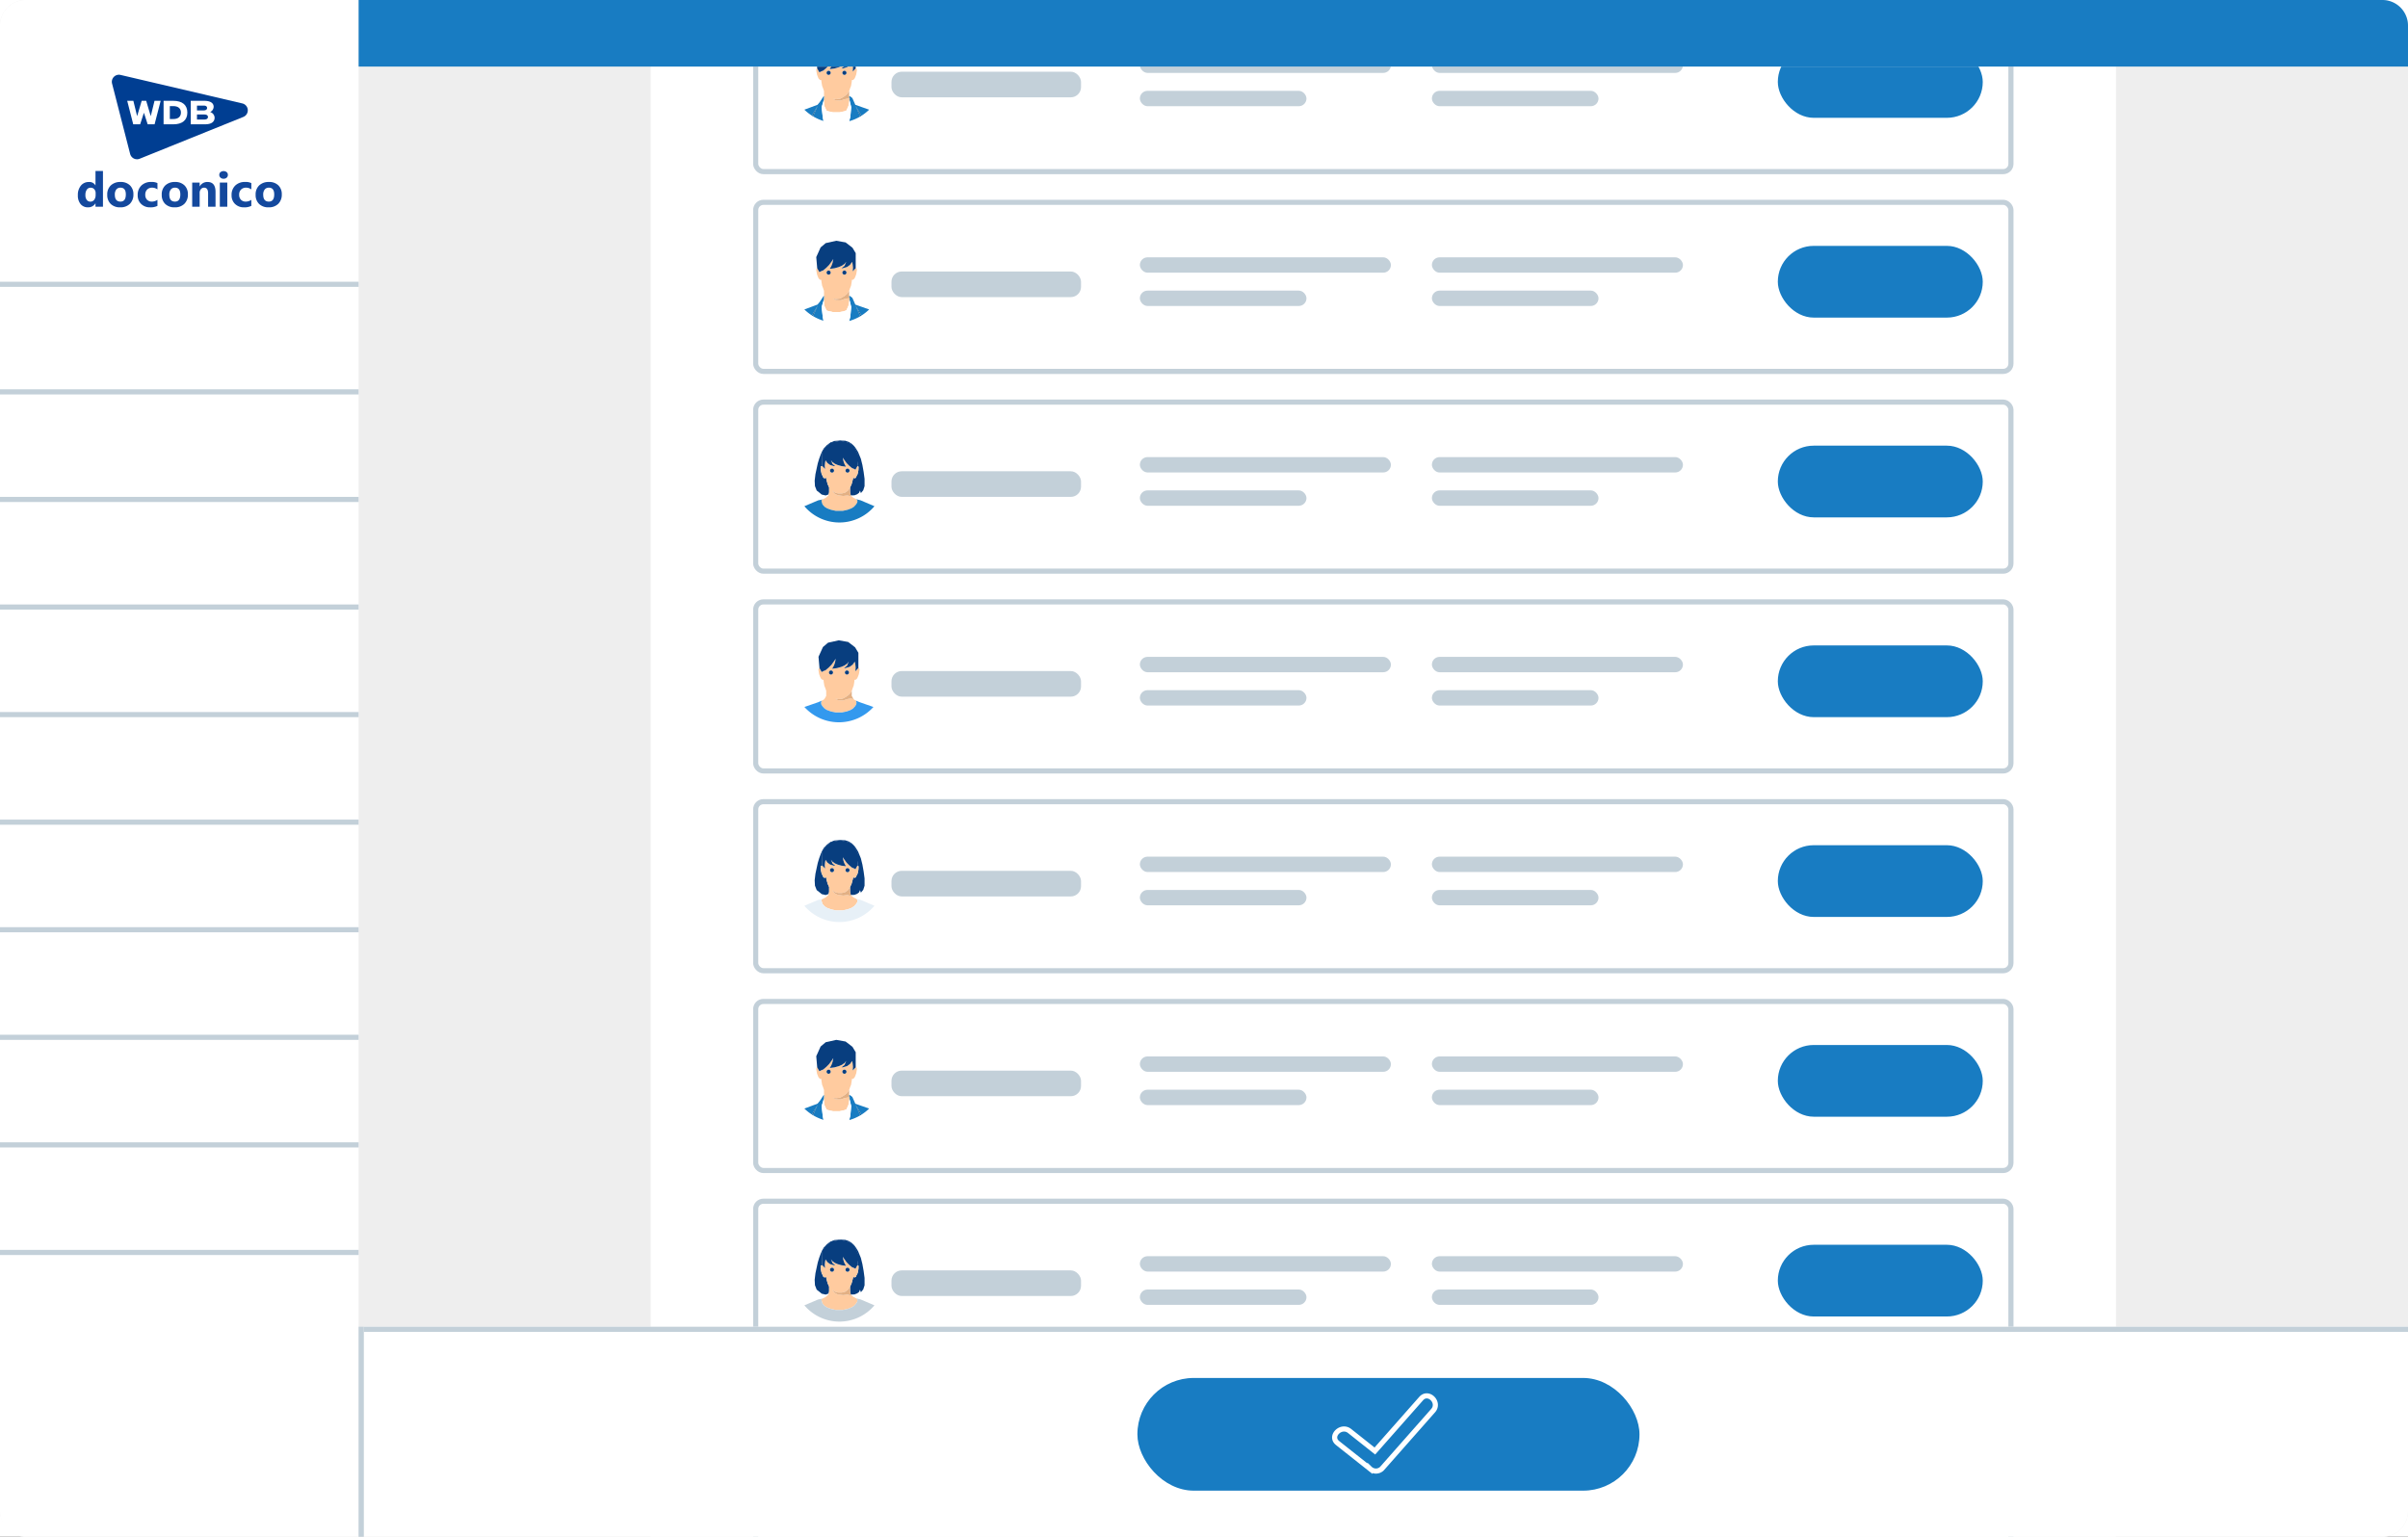 <svg xmlns="http://www.w3.org/2000/svg" xmlns:xlink="http://www.w3.org/1999/xlink" width="470" height="300" viewBox="0 0 470 300">
  <rect x="0" y="0" width="470" height="300" fill="#333333" stroke="none"/>
  <defs>
    <clipPath id="clip-path">
      <rect id="長方形_47024" data-name="長方形 47024" width="26.534" height="16.499" transform="translate(0 0)" fill="none"/>
    </clipPath>
    <clipPath id="clip-path-2">
      <rect id="長方形_47023" data-name="長方形 47023" width="39.802" height="7.099" fill="none"/>
    </clipPath>
    <clipPath id="clip-path-3">
      <rect y="13" width="246" height="287" fill="none"/>
    </clipPath>
    <clipPath id="clip-機能紹介_労務_契約_請求管理_03">
      <rect width="470" height="300"/>
    </clipPath>
  </defs>
  <g id="機能紹介_労務_契約_請求管理_03" data-name="機能紹介_労務・契約・請求管理_03" clip-path="url(#clip-機能紹介_労務_契約_請求管理_03)">
    <rect width="470" height="300" fill="#fff"/>
    <g id="グループ_83860" data-name="グループ 83860" transform="translate(2508 13687)">
      <g id="グループ_83663" data-name="グループ 83663" transform="translate(-2818 -19044)">
        <rect id="長方形_56351" data-name="長方形 56351" width="470" height="300" rx="5" transform="translate(310 5357)" fill="#eee"/>
        <path id="長方形_56353" data-name="長方形 56353" d="M5,0H70a0,0,0,0,1,0,0V300a0,0,0,0,1,0,0H5a5,5,0,0,1-5-5V5A5,5,0,0,1,5,0Z" transform="translate(310 5357)" fill="#fff"/>
        <rect id="長方形_56355" data-name="長方形 56355" width="286" height="287" transform="translate(437 5370)" fill="#fff"/>
        <g id="グループ_81521" data-name="グループ 81521" transform="translate(325 5371.3)">
          <g id="グループ_45566" data-name="グループ 45566" transform="translate(6.785 0)">
            <rect id="長方形_47108" data-name="長方形 47108" width="26.387" height="17.34" transform="translate(0)" fill="red" opacity="0"/>
            <g id="グループ_45101" data-name="グループ 45101" transform="translate(0.047 0.291)">
              <g id="グループ_45101-2" data-name="グループ 45101" transform="translate(0 0)" clip-path="url(#clip-path)">
                <path id="パス_9683" data-name="パス 9683" d="M26.53,6.842A1.38,1.38,0,0,0,25.469,5.6L1.694.037A1.38,1.38,0,0,0,.043,1.724L3.57,15.462A1.383,1.383,0,0,0,4.907,16.5a1.365,1.365,0,0,0,.516-.1l20.247-8.17a1.381,1.381,0,0,0,.859-1.386" transform="translate(0 0)" fill="#003e92"/>
                <path id="パス_9684" data-name="パス 9684" d="M98.67,37.2V32.611h2.612c1.2,0,1.863.418,1.863,1.176a1.162,1.162,0,0,1-.688,1.019,1.183,1.183,0,0,1,.875,1.089c0,.841-.655,1.3-1.844,1.3Zm1.22-.934h1.417c.454,0,.726-.184.726-.491,0-.183-.094-.491-.726-.491H99.89Zm0-1.781H101.2c.415,0,.664-.176.664-.47,0-.176-.087-.471-.664-.471H99.89Z" transform="translate(-83.276 -27.523)" fill="#fff"/>
                <path id="パス_9685" data-name="パス 9685" d="M19.21,32.61h1.2l.737,3,.889-3h.878l.889,3,.737-3h1.2L24.553,37.2H23.205l-.735-2.258L21.735,37.2H20.387Z" transform="translate(-16.213 -27.523)" fill="#fff"/>
                <path id="パス_9686" data-name="パス 9686" d="M64.711,37.2V32.61H66.6c1.772,0,2.748.815,2.748,2.295S68.37,37.2,66.6,37.2Zm1.221-1.034h.68c.944,0,1.486-.459,1.486-1.26s-.541-1.26-1.486-1.26h-.68Z" transform="translate(-54.615 -27.522)" fill="#fff"/>
              </g>
            </g>
          </g>
          <g id="グループ_45565" data-name="グループ 45565" transform="translate(0 18.848)">
            <rect id="長方形_47109" data-name="長方形 47109" width="39.957" height="7.539" transform="translate(0 0)" fill="red" opacity="0"/>
            <g id="グループ_45102" data-name="グループ 45102" transform="translate(0.198 0.227)">
              <g id="グループ_45099" data-name="グループ 45099" transform="translate(0 0)" clip-path="url(#clip-path-2)">
                <path id="パス_9675" data-name="パス 9675" d="M4.9,6.983H3.441V6.334H3.423a1.632,1.632,0,0,1-1.46.765A1.788,1.788,0,0,1,.539,6.474,2.584,2.584,0,0,1,0,4.731,2.812,2.812,0,0,1,.594,2.856a1.938,1.938,0,0,1,1.557-.7,1.325,1.325,0,0,1,1.271.654h.018V0H4.9ZM3.469,4.689V4.335A1.117,1.117,0,0,0,3.2,3.57a.882.882,0,0,0-.7-.3.877.877,0,0,0-.755.38,1.765,1.765,0,0,0-.272,1.043,1.527,1.527,0,0,0,.263.958.871.871,0,0,0,.728.336.875.875,0,0,0,.721-.355,1.478,1.478,0,0,0,.279-.94" transform="translate(0 0)" fill="#13489d"/>
                <path id="パス_9676" data-name="パス 9676" d="M57.242,25.469a2.536,2.536,0,0,1-1.854-.661,2.4,2.4,0,0,1-.675-1.794,2.4,2.4,0,0,1,.7-1.831,2.646,2.646,0,0,1,1.893-.661,2.506,2.506,0,0,1,1.843.661,2.35,2.35,0,0,1,.668,1.748,2.5,2.5,0,0,1-.689,1.856,2.564,2.564,0,0,1-1.886.682m.037-3.833a.971.971,0,0,0-.8.355,1.564,1.564,0,0,0-.286,1q0,1.359,1.1,1.359,1.046,0,1.046-1.4,0-1.322-1.055-1.322" transform="translate(-48.978 -18.371)" fill="#13489d"/>
                <path id="パス_9677" data-name="パス 9677" d="M115.261,25.185a2.88,2.88,0,0,1-1.424.286,2.407,2.407,0,0,1-1.76-.659,2.275,2.275,0,0,1-.673-1.7,2.506,2.506,0,0,1,.721-1.9,2.664,2.664,0,0,1,1.928-.693,2.475,2.475,0,0,1,1.207.221v1.235a1.66,1.66,0,0,0-1.018-.341,1.341,1.341,0,0,0-.993.366,1.367,1.367,0,0,0-.366,1.011,1.344,1.344,0,0,0,.35.984,1.287,1.287,0,0,0,.963.357,1.922,1.922,0,0,0,1.064-.341Z" transform="translate(-99.727 -18.372)" fill="#13489d"/>
                <path id="パス_9678" data-name="パス 9678" d="M158.716,25.469a2.536,2.536,0,0,1-1.854-.661,2.4,2.4,0,0,1-.675-1.794,2.4,2.4,0,0,1,.7-1.831,2.646,2.646,0,0,1,1.893-.661,2.506,2.506,0,0,1,1.843.661,2.35,2.35,0,0,1,.668,1.748,2.5,2.5,0,0,1-.689,1.856,2.564,2.564,0,0,1-1.886.682m.037-3.833a.971.971,0,0,0-.8.355,1.564,1.564,0,0,0-.286,1q0,1.359,1.1,1.359,1.046,0,1.046-1.4,0-1.322-1.055-1.322" transform="translate(-139.815 -18.371)" fill="#13489d"/>
                <path id="パス_9679" data-name="パス 9679" d="M217.435,25.355h-1.451V22.734q0-1.1-.783-1.1a.777.777,0,0,0-.622.29,1.106,1.106,0,0,0-.244.737v2.69h-1.456V20.638h1.456v.746h.018a1.668,1.668,0,0,1,1.516-.861q1.566,0,1.566,1.944Z" transform="translate(-190.564 -18.372)" fill="#13489d"/>
                <path id="パス_9680" data-name="パス 9680" d="M264.124,1.717a.85.85,0,0,1-.6-.219.705.705,0,0,1-.235-.537.68.68,0,0,1,.235-.534.986.986,0,0,1,1.209,0,.683.683,0,0,1,.233.534.7.7,0,0,1-.233.544.865.865,0,0,1-.606.212" transform="translate(-235.687 -0.197)" fill="#13489d"/>
                <rect id="長方形_47022" data-name="長方形 47022" width="1.456" height="4.717" transform="translate(27.709 2.266)" fill="#13489d"/>
                <path id="パス_9681" data-name="パス 9681" d="M290.084,25.185a2.879,2.879,0,0,1-1.423.286,2.407,2.407,0,0,1-1.76-.659,2.275,2.275,0,0,1-.673-1.7,2.506,2.506,0,0,1,.721-1.9,2.664,2.664,0,0,1,1.928-.693,2.474,2.474,0,0,1,1.207.221v1.235a1.659,1.659,0,0,0-1.018-.341,1.342,1.342,0,0,0-.993.366,1.367,1.367,0,0,0-.366,1.011,1.344,1.344,0,0,0,.35.984,1.287,1.287,0,0,0,.963.357,1.921,1.921,0,0,0,1.064-.341Z" transform="translate(-256.225 -18.372)" fill="#13489d"/>
                <path id="パス_9682" data-name="パス 9682" d="M333.538,25.469a2.535,2.535,0,0,1-1.854-.661,2.4,2.4,0,0,1-.675-1.794,2.4,2.4,0,0,1,.7-1.831,2.646,2.646,0,0,1,1.893-.661,2.506,2.506,0,0,1,1.843.661,2.35,2.35,0,0,1,.668,1.748,2.5,2.5,0,0,1-.689,1.856,2.564,2.564,0,0,1-1.887.682m.037-3.833a.971.971,0,0,0-.8.355,1.564,1.564,0,0,0-.286,1q0,1.359,1.1,1.359,1.046,0,1.046-1.4,0-1.322-1.055-1.322" transform="translate(-296.311 -18.371)" fill="#13489d"/>
              </g>
            </g>
          </g>
        </g>
        <g id="グループ_81523" data-name="グループ 81523" transform="translate(-1797 -1892)">
          <rect id="長方形_56372" data-name="長方形 56372" width="70" height="1" transform="translate(2107 7493)" fill="#c3d0d9"/>
          <rect id="長方形_56368" data-name="長方形 56368" width="70" height="1" transform="translate(2107 7472)" fill="#c3d0d9"/>
          <rect id="長方形_56367" data-name="長方形 56367" width="70" height="1" transform="translate(2107 7451)" fill="#c3d0d9"/>
          <rect id="長方形_56366" data-name="長方形 56366" width="70" height="1" transform="translate(2107 7430)" fill="#c3d0d9"/>
          <rect id="長方形_56365" data-name="長方形 56365" width="70" height="1" transform="translate(2107 7409)" fill="#c3d0d9"/>
          <rect id="長方形_56364" data-name="長方形 56364" width="70" height="1" transform="translate(2107 7388)" fill="#c3d0d9"/>
          <rect id="長方形_56363" data-name="長方形 56363" width="70" height="1" transform="translate(2107 7367)" fill="#c3d0d9"/>
          <rect id="長方形_56362" data-name="長方形 56362" width="70" height="1" transform="translate(2107 7346)" fill="#c3d0d9"/>
          <rect id="長方形_56361" data-name="長方形 56361" width="70" height="1" transform="translate(2107 7325)" fill="#c3d0d9"/>
          <rect id="長方形_56360" data-name="長方形 56360" width="70" height="1" transform="translate(2107 7304)" fill="#c3d0d9"/>
        </g>
        <g id="スクロールグループ_136" data-name="スクロールグループ 136" transform="translate(457 5357)" clip-path="url(#clip-path-3)" style="isolation: isolate">
          <g id="グループ_83596" data-name="グループ 83596" transform="translate(2040 12401)">
            <g id="グループ_83674" data-name="グループ 83674" transform="translate(0 273)">
              <g id="長方形_59254" data-name="長方形 59254" transform="translate(-2040 -12401)" fill="#fff" stroke="#c3d0d9" stroke-width="1">
                <rect width="246" height="34" rx="2" stroke="none"/>
                <rect x="0.5" y="0.5" width="245" height="33" rx="1.5" fill="none"/>
              </g>
              <rect id="長方形_59255" data-name="長方形 59255" width="37" height="5" rx="2" transform="translate(-2013 -12387)" fill="#c3d0d9"/>
              <rect id="長方形_59257" data-name="長方形 59257" width="40" height="14" rx="7" transform="translate(-1840 -12392)" fill="#39e"/>
              <rect id="長方形_59259" data-name="長方形 59259" width="49" height="3" rx="1.5" transform="translate(-1964.518 -12389.768)" fill="#c3d0d9"/>
              <rect id="長方形_59260" data-name="長方形 59260" width="32.518" height="3" rx="1.5" transform="translate(-1964.518 -12383.268)" fill="#c3d0d9"/>
              <rect id="長方形_59401" data-name="長方形 59401" width="49" height="3" rx="1.5" transform="translate(-1907.518 -12389.768)" fill="#c3d0d9"/>
              <rect id="長方形_59402" data-name="長方形 59402" width="32.518" height="3" rx="1.5" transform="translate(-1907.518 -12383.268)" fill="#c3d0d9"/>
              <g id="グループ_83672" data-name="グループ 83672" transform="translate(-2242.309 -303.26)">
                <path id="パス_31722" data-name="パス 31722" d="M26.133,14.939l.035.365.23.381.42.457.229.142.229.142.739.274.93.2h1.3l.93-.2.74-.274.456-.285.419-.457.23-.381.035-.365L33,14.766l-.053-.154.053.026-.009-.026.02.009-.355-.178-.177-.159-.568-.11-.73.145-.6.216-.373.032-.712-.043-.588-.288.659.078.757-.091.356-.171.568-.353.481-.4.407-.615.167-.5.2-.5.118-.7.047-.457.239-.007.267-.25.142-.293.2-.548.15-.886-.109-.292-.127-.1v.078l-.585.635.052-.731-.068-.639-.1-.507-.425.6L31.727,8l-.838.246-.274.007.6-.469.332-.822-.3.4-.548.386-.622.266-.821.232-.951.124.256-.427L28.7,7.6l.154-.467L29,6.421l-.351.506-.469.655-.56.569L27,8.668l-.387.147-.365.195-.423-.767L25.82,8.17l-.1.08-.109.292.151.886.2.548.142.293.267.25.239.007.048.457.117.7.2.5.167.5v.994l-.143.255-.2.344-.178.159-.381.191-.08.231ZM31.189,8.7a.4.4,0,1,1-.4.4.4.4,0,0,1,.4-.4m-3.116,0a.4.4,0,1,1-.4.4.4.4,0,0,1,.4-.4" transform="translate(189.429 -12092.564)" fill="#ffcb9f"/>
                <path id="パス_31723" data-name="パス 31723" d="M32.038,13.9l-.481.395-.567.354-.357.171-.757.091-.659-.078.588.288.713.043.372-.032.6-.216.73-.145.568.11-.345-.6v-1Z" transform="translate(189.114 -12093.159)" fill="#e3b084"/>
                <path id="パス_31724" data-name="パス 31724" d="M26.259,8.668l.365-.195.386-.147.616-.517.56-.57.468-.654.351-.506-.139.716-.155.466-.152.342-.256.426.949-.124.826-.231.621-.266.548-.387.3-.4-.331.822-.6.469L30.9,7.9l.838-.245.567-.418.421-.591.1.506.068.639-.052.731.584-.635V4.92l-.644-1.071L31.434,2.807l-1.845-.325-1.44.325-.639.135-1,.849L25.641,5.7l.183,2.126.005.071Z" transform="translate(189.426 -12092.223)" fill="#083e7f"/>
                <path id="パス_31725" data-name="パス 31725" d="M32.747,15.4l-.02-.009.009.026-.054-.026.053.154.06.174-.035.365-.23.38-.419.457-.456.286-.739.274-.93.2h-1.3l-.93-.2-.739-.274-.23-.142-.229-.143-.419-.457-.23-.38-.035-.365.026-.074.079-.232.008-.022-.663.29-2.7.934a9.091,9.091,0,0,0,13.473,0l-2.7-.941Z" transform="translate(189.69 -12093.341)" fill="#39e"/>
                <path id="パス_31726" data-name="パス 31726" d="M31.684,9.723a.4.4,0,1,0-.4-.4.4.4,0,0,0,.4.4" transform="translate(188.934 -12092.78)" fill="#083e7f"/>
                <path id="パス_31727" data-name="パス 31727" d="M28.27,9.723a.4.4,0,1,0-.4-.4.4.4,0,0,0,.4.4" transform="translate(189.232 -12092.78)" fill="#083e7f"/>
              </g>
            </g>
            <g id="グループ_83669" data-name="グループ 83669" transform="translate(0 234)">
              <g id="長方形_59254-2" data-name="長方形 59254" transform="translate(-2040 -12401)" fill="#fff" stroke="#c3d0d9" stroke-width="1">
                <rect width="246" height="34" rx="2" stroke="none"/>
                <rect x="0.5" y="0.5" width="245" height="33" rx="1.5" fill="none"/>
              </g>
              <rect id="長方形_59255-2" data-name="長方形 59255" width="37" height="5" rx="2" transform="translate(-2013 -12387)" fill="#c3d0d9"/>
              <rect id="長方形_59257-2" data-name="長方形 59257" width="40" height="14" rx="7" transform="translate(-1840 -12392)" fill="#187cc2"/>
              <rect id="長方形_59259-2" data-name="長方形 59259" width="49" height="3" rx="1.5" transform="translate(-1964.518 -12389.768)" fill="#c3d0d9"/>
              <rect id="長方形_59260-2" data-name="長方形 59260" width="32.518" height="3" rx="1.5" transform="translate(-1964.518 -12383.268)" fill="#c3d0d9"/>
              <rect id="長方形_59401-2" data-name="長方形 59401" width="49" height="3" rx="1.5" transform="translate(-1907.518 -12389.768)" fill="#c3d0d9"/>
              <rect id="長方形_59402-2" data-name="長方形 59402" width="32.518" height="3" rx="1.5" transform="translate(-1907.518 -12383.268)" fill="#c3d0d9"/>
              <g id="グループ_83670" data-name="グループ 83670" transform="translate(-2252.491 -256.981)">
                <path id="パス_31760" data-name="パス 31760" d="M7.434,11.326l-.3-.667-.09-.351L6.924,9.86l-.1-.5-.11.135-.179.037-.224-.108-.106-.269-.231-.44-.164-.761L5.787,7.39l.024-.159.194-.075.166.057L6.1,7.141V4.466L6.686,3.5,7.9,2.555l1.667-.293,1.3.293.576.122.9.775.78,1.725L12.956,7.16l.195.075.024.159-.024.562-.158.755-.233.437-.106.269-.224.108-.179-.037-.11-.135-.1.5-.122.449-.09.351-.3.667v.942l.134.618.712-.022.524-.2.374-.283.195-.434.163.493.462-.56.259-.8V9.649l-.178-1.338L13.93,6.938l-.3-1.21-.547-1.335-.448-.718-.368-.483-.4-.377-.59-.38L10.577,2.2l-.992-.039-1.11.081-.844.343-.668.51-.607.658-.508,1L5.49,5.72l-.278.927L4.96,7.816l-.195.907L4.612,10,4.67,11.06l.341.869.473.368.5.414.789.179.558-.21.012.012.09-.421Z" transform="translate(219.887 -12138.184)" fill="#083e7f"/>
                <path id="パス_31761" data-name="パス 31761" d="M6.07,14.258l.078.351.13.417.43.466.235.146.235.146.758.284.954.209h1.333l.954-.209.758-.284.471-.292.429-.466.237-.39.035-.372-.09-.126-.17-.127.055.028h0l-.628-.336-.247-.222-.878-.206-.846.1-1.076-.151-.577-.29-.476-.583.6.389.6.146h.672l.647-.159.6-.443.377-.573v.942l.134.619h0l-.134-.618v-.942l.3-.667.09-.35.122-.449.1-.5.11.135.179.037.225-.108.1-.269.232-.44.157-.756.025-.562-.025-.159-.194-.075-.383.693-.327-.179-.349-.133-.556-.467-.506-.513-.423-.591-.313-.46.126.647.139.421.137.308.23.385-.858-.112-.746-.213-.56-.24L8.21,6.746l-.269-.364.3.745.538.423L8.53,7.543l-.756-.222-.512-.377-.384-.538-.09.457-.061.577.047.657-.461-.5-.165-.057-.195.075-.024.159.024.562.158.756.232.44.1.269.224.108.179-.037.109-.135.1.5.122.449.09.35.3.667v.942l-.09.421-.042.2-.477.428-.641.344-.222.138Zm5.1-6.228a.393.393,0,1,1-.393.393.393.393,0,0,1,.393-.393m-3.03,0a.393.393,0,1,1-.393.393.393.393,0,0,1,.393-.393" transform="translate(219.751 -12138.568)" fill="#ffcb9f"/>
                <path id="パス_31762" data-name="パス 31762" d="M11.923,13.318v-.942l-.377.573-.6.443-.647.159H9.628l-.6-.146-.6-.39.475.583.578.29,1.076.152.847-.1.878.206-.229-.206Z" transform="translate(219.492 -12139.234)" fill="#e3b084"/>
                <path id="パス_31763" data-name="パス 31763" d="M12.547,3.4l-.9-.728L11,2.471,9.76,2.219l-1.8.309-1.153.981-.621.911.079,2.727.067.073.461.5-.047-.657.061-.578.09-.457.384.538.511.377.757.222.248.006-.538-.423L7.96,6l.274.364.491.35.56.24.746.209.858.112-.23-.385-.137-.308-.139-.421-.126-.646.317.457.423.59.506.514.556.466.349.133.327.179.383-.693.31-1.859Z" transform="translate(219.724 -12138.189)" fill="#083e7f"/>
                <path id="パス_31764" data-name="パス 31764" d="M11.726,9.059a.393.393,0,1,0-.393-.393.393.393,0,0,0,.393.393" transform="translate(219.191 -12138.813)" fill="#083e7f"/>
                <path id="パス_31765" data-name="パス 31765" d="M8.347,9.059a.393.393,0,1,0-.393-.393.393.393,0,0,0,.393.393" transform="translate(219.541 -12138.813)" fill="#083e7f"/>
                <path id="パス_31766" data-name="パス 31766" d="M12.522,14.941l.008.024h0l-.054-.027.17.127.09.126-.036.372-.236.39-.43.466-.47.292L10.806,17l-.954.21H8.522L7.568,17l-.758-.283-.236-.146-.232-.144-.429-.466-.13-.418L5.7,15.187l.026-.076.223-.137-.877.179L2.372,16.3a8.95,8.95,0,0,0,13.678,0l-2.7-1.149Z" transform="translate(220.119 -12139.498)" fill="#c3d0d9"/>
              </g>
            </g>
            <g id="グループ_83668" data-name="グループ 83668" transform="translate(0 195)">
              <g id="長方形_59254-3" data-name="長方形 59254" transform="translate(-2040 -12401)" fill="#fff" stroke="#c3d0d9" stroke-width="1">
                <rect width="246" height="34" rx="2" stroke="none"/>
                <rect x="0.5" y="0.5" width="245" height="33" rx="1.5" fill="none"/>
              </g>
              <g id="グループ_59458" data-name="グループ 59458" transform="translate(-2030 -12393)">
                <path id="パス_31709" data-name="パス 31709" d="M7.077,35.575l-.027.574-.012.2.09,1.143.4.828.047.1.344.128.922.2h1.287l.92-.2.4-.148h0l.405-.893.2-1.155.033-.232-.311-.06-.722.144-.593.213-.368.032L9.388,36.4l-.582-.285.652.077.749-.09.353-.169.561-.351.476-.39.4-.609v.984h0v-.981l.164-.5.2-.5.116-.695.048-.452.237-.007.265-.248.141-.29.2-.542.148-.877-.107-.29-.126-.1v.07L12.7,30.8l.051-.723-.067-.633-.1-.5-.42.589-.561.413-.829.243-.271.007.591-.464.328-.813-.3.4-.542.382-.614.263-.818.23-.94.123.252-.422.151-.337.153-.462.138-.708-.348.5-.464.648-.554.563-.609.511-.381.14-.361.193-.42-.76,0-.066-.1.079-.107.29.148.877.2.542.141.29.265.248.237.007.048.452.116.695.2.5.164.5v.984l-.012.022h0Zm3.988-4.936a.4.4,0,1,1-.283.117.4.4,0,0,1,.283-.117m-3.084,0a.4.4,0,1,1-.4.4.4.4,0,0,1,.4-.4" transform="translate(-3.247 -24.822)" fill="#ffcb9f"/>
                <path id="パス_31710" data-name="パス 31710" d="M12.345,35.247l-.4.609-.476.39L10.9,36.6l-.353.169-.748.09-.652-.077.581.285.705.042.369-.032.592-.213.722-.145.312.061.008-.058-.09-.181-.013-.307Z" transform="translate(-3.596 -25.483)" fill="#e3b084"/>
                <path id="パス_31711" data-name="パス 31711" d="M6.185,30.563l.361-.192.382-.146.61-.511.554-.563.464-.648L8.9,28l-.138.708-.153.461-.151.338-.253.421.941-.123.818-.229.614-.263.542-.383.3-.4-.329.813-.591.464.271-.008.83-.243.561-.413.414-.586.1.5.067.633-.051.723.579-.628V26.854l-.638-1.06-1.334-1.028-1.827-.324-1.425.324-.632.134-.993.84-.855,1.891.181,2.1.005.07Z" transform="translate(-3.25 -24.442)" fill="#083e7f"/>
                <path id="パス_31712" data-name="パス 31712" d="M11.614,31.679a.4.4,0,1,0-.4-.4.4.4,0,0,0,.4.4" transform="translate(-3.796 -25.062)" fill="#083e7f"/>
                <path id="パス_31713" data-name="パス 31713" d="M8.2,31.679a.4.4,0,1,0-.4-.4.4.4,0,0,0,.4.4" transform="translate(-3.465 -25.062)" fill="#083e7f"/>
                <path id="パス_31714" data-name="パス 31714" d="M13.883,38.043l-.58-1.317-.452-.341-.159-.05.012.306.09.181-.008.058-.033.233h0l.33,1.413-.176,1.879-.214.841a8.973,8.973,0,0,0,2.154-.92l-.9-2.06,1.128,1.922A9.08,9.08,0,0,0,16.582,39l-2.693-.952Z" transform="translate(-3.94 -25.588)" fill="#187cc2"/>
                <path id="パス_31715" data-name="パス 31715" d="M7.543,38.963l.159.324-.4-.828Z" transform="translate(-3.417 -25.793)" fill="#6aace2"/>
                <path id="パス_31716" data-name="パス 31716" d="M6.415,38.961l-.032-.488.406-1.36.013-.2.026-.574-.028.014h0l-.1.1-.648,1-.47.581-.014.009L3,39a9.064,9.064,0,0,0,1.472,1.164l1.112-1.9L4.694,40.3a8.964,8.964,0,0,0,2.032.9l-.13-.672Z" transform="translate(-3 -25.589)" fill="#187cc2"/>
                <path id="パス_31717" data-name="パス 31717" d="M7.221,37.5l.065.836L7.2,37.2Z" transform="translate(-3.407 -25.671)" fill="#6aace2"/>
                <path id="パス_31718" data-name="パス 31718" d="M12.08,39.462Z" transform="translate(-3.88 -25.889)" fill="#6aace2"/>
                <path id="パス_31719" data-name="パス 31719" d="M4.63,40.372c.073.047.148.09.222.136l.889-2.035Z" transform="translate(-3.158 -25.794)" fill="#11639d"/>
                <path id="パス_31720" data-name="パス 31720" d="M14.98,40.532c.076-.045.151-.09.225-.136L14.08,38.472Z" transform="translate(-4.074 -25.794)" fill="#11639d"/>
                <path id="パス_31721" data-name="パス 31721" d="M12.5,38.608,12.17,37.2l-.2,1.154-.405.894h0l-.4.148-.92.2H8.962l-.92-.2L7.7,39.263l-.047-.1-.159-.324-.246-.5L7.18,37.5,7.157,37.2l-.41,1.36.032.488.181,1.573.131.671a8.915,8.915,0,0,0,5.026.042l.214-.841Z" transform="translate(-3.363 -25.671)" fill="#fff"/>
              </g>
              <rect id="長方形_59255-3" data-name="長方形 59255" width="37" height="5" rx="2" transform="translate(-2013 -12387)" fill="#c3d0d9"/>
              <rect id="長方形_59257-3" data-name="長方形 59257" width="40" height="14" rx="7" transform="translate(-1840 -12392)" fill="#187cc2"/>
              <rect id="長方形_59259-3" data-name="長方形 59259" width="49" height="3" rx="1.5" transform="translate(-1964.518 -12389.768)" fill="#c3d0d9"/>
              <rect id="長方形_59260-3" data-name="長方形 59260" width="32.518" height="3" rx="1.5" transform="translate(-1964.518 -12383.268)" fill="#c3d0d9"/>
              <rect id="長方形_59401-3" data-name="長方形 59401" width="49" height="3" rx="1.5" transform="translate(-1907.518 -12389.768)" fill="#c3d0d9"/>
              <rect id="長方形_59402-3" data-name="長方形 59402" width="32.518" height="3" rx="1.5" transform="translate(-1907.518 -12383.268)" fill="#c3d0d9"/>
            </g>
            <g id="グループ_83667" data-name="グループ 83667" transform="translate(0 156)">
              <g id="長方形_59254-4" data-name="長方形 59254" transform="translate(-2040 -12401)" fill="#fff" stroke="#c3d0d9" stroke-width="1">
                <rect width="246" height="34" rx="2" stroke="none"/>
                <rect x="0.5" y="0.5" width="245" height="33" rx="1.5" fill="none"/>
              </g>
              <rect id="長方形_59255-4" data-name="長方形 59255" width="37" height="5" rx="2" transform="translate(-2013 -12387)" fill="#c3d0d9"/>
              <rect id="長方形_59257-4" data-name="長方形 59257" width="40" height="14" rx="7" transform="translate(-1840 -12392)" fill="#187cc2"/>
              <rect id="長方形_59259-4" data-name="長方形 59259" width="49" height="3" rx="1.5" transform="translate(-1964.518 -12389.768)" fill="#c3d0d9"/>
              <rect id="長方形_59260-4" data-name="長方形 59260" width="32.518" height="3" rx="1.5" transform="translate(-1964.518 -12383.268)" fill="#c3d0d9"/>
              <rect id="長方形_59401-4" data-name="長方形 59401" width="49" height="3" rx="1.5" transform="translate(-1907.518 -12389.768)" fill="#c3d0d9"/>
              <rect id="長方形_59402-4" data-name="長方形 59402" width="32.518" height="3" rx="1.5" transform="translate(-1907.518 -12383.268)" fill="#c3d0d9"/>
              <g id="グループ_83671" data-name="グループ 83671" transform="translate(-2252.491 -256.982)">
                <path id="パス_31760-2" data-name="パス 31760" d="M7.434,11.326l-.3-.667-.09-.351L6.924,9.86l-.1-.5-.11.135-.179.037-.224-.108-.106-.269-.231-.44-.164-.761L5.787,7.39l.024-.159.194-.075.166.057L6.1,7.141V4.466L6.686,3.5,7.9,2.555l1.667-.293,1.3.293.576.122.9.775.78,1.725L12.956,7.16l.195.075.024.159-.024.562-.158.755-.233.437-.106.269-.224.108-.179-.037-.11-.135-.1.5-.122.449-.09.351-.3.667v.942l.134.618.712-.022.524-.2.374-.283.195-.434.163.493.462-.56.259-.8V9.649l-.178-1.338L13.93,6.938l-.3-1.21-.547-1.335-.448-.718-.368-.483-.4-.377-.59-.38L10.577,2.2l-.992-.039-1.11.081-.844.343-.668.51-.607.658-.508,1L5.49,5.72l-.278.927L4.96,7.816l-.195.907L4.612,10,4.67,11.06l.341.869.473.368.5.414.789.179.558-.21.012.012.09-.421Z" transform="translate(219.887 -12138.184)" fill="#083e7f"/>
                <path id="パス_31761-2" data-name="パス 31761" d="M6.07,14.258l.078.351.13.417.43.466.235.146.235.146.758.284.954.209h1.333l.954-.209.758-.284.471-.292.429-.466.237-.39.035-.372-.09-.126-.17-.127.055.028h0l-.628-.336-.247-.222-.878-.206-.846.1-1.076-.151-.577-.29-.476-.583.6.389.6.146h.672l.647-.159.6-.443.377-.573v.942l.134.619h0l-.134-.618v-.942l.3-.667.09-.35.122-.449.1-.5.11.135.179.037.225-.108.1-.269.232-.44.157-.756.025-.562-.025-.159-.194-.075-.383.693-.327-.179-.349-.133-.556-.467-.506-.513-.423-.591-.313-.46.126.647.139.421.137.308.23.385-.858-.112-.746-.213-.56-.24L8.21,6.746l-.269-.364.3.745.538.423L8.53,7.543l-.756-.222-.512-.377-.384-.538-.09.457-.061.577.047.657-.461-.5-.165-.057-.195.075-.024.159.024.562.158.756.232.44.1.269.224.108.179-.037.109-.135.1.5.122.449.09.35.3.667v.942l-.09.421-.042.2-.477.428-.641.344-.222.138Zm5.1-6.228a.393.393,0,1,1-.393.393.393.393,0,0,1,.393-.393m-3.03,0a.393.393,0,1,1-.393.393.393.393,0,0,1,.393-.393" transform="translate(219.751 -12138.568)" fill="#ffcb9f"/>
                <path id="パス_31762-2" data-name="パス 31762" d="M11.923,13.318v-.942l-.377.573-.6.443-.647.159H9.628l-.6-.146-.6-.39.475.583.578.29,1.076.152.847-.1.878.206-.229-.206Z" transform="translate(219.492 -12139.234)" fill="#e3b084"/>
                <path id="パス_31763-2" data-name="パス 31763" d="M12.547,3.4l-.9-.728L11,2.471,9.76,2.219l-1.8.309-1.153.981-.621.911.079,2.727.067.073.461.5-.047-.657.061-.578.09-.457.384.538.511.377.757.222.248.006-.538-.423L7.96,6l.274.364.491.35.56.24.746.209.858.112-.23-.385-.137-.308-.139-.421-.126-.646.317.457.423.59.506.514.556.466.349.133.327.179.383-.693.31-1.859Z" transform="translate(219.724 -12138.189)" fill="#083e7f"/>
                <path id="パス_31764-2" data-name="パス 31764" d="M11.726,9.059a.393.393,0,1,0-.393-.393.393.393,0,0,0,.393.393" transform="translate(219.191 -12138.813)" fill="#083e7f"/>
                <path id="パス_31765-2" data-name="パス 31765" d="M8.347,9.059a.393.393,0,1,0-.393-.393.393.393,0,0,0,.393.393" transform="translate(219.541 -12138.813)" fill="#083e7f"/>
                <path id="パス_31766-2" data-name="パス 31766" d="M12.522,14.941l.008.024h0l-.054-.027.17.127.09.126-.036.372-.236.39-.43.466-.47.292L10.806,17l-.954.21H8.522L7.568,17l-.758-.283-.236-.146-.232-.144-.429-.466-.13-.418L5.7,15.187l.026-.076.223-.137-.877.179L2.372,16.3a8.95,8.95,0,0,0,13.678,0l-2.7-1.149Z" transform="translate(220.119 -12139.498)" fill="#e7f0f7"/>
              </g>
            </g>
            <g id="グループ_83666" data-name="グループ 83666" transform="translate(0 117)">
              <g id="長方形_59254-5" data-name="長方形 59254" transform="translate(-2040 -12401)" fill="#fff" stroke="#c3d0d9" stroke-width="1">
                <rect width="246" height="34" rx="2" stroke="none"/>
                <rect x="0.5" y="0.5" width="245" height="33" rx="1.5" fill="none"/>
              </g>
              <rect id="長方形_59255-5" data-name="長方形 59255" width="37" height="5" rx="2" transform="translate(-2013 -12387)" fill="#c3d0d9"/>
              <rect id="長方形_59257-5" data-name="長方形 59257" width="40" height="14" rx="7" transform="translate(-1840 -12392)" fill="#187cc2"/>
              <rect id="長方形_59259-5" data-name="長方形 59259" width="49" height="3" rx="1.5" transform="translate(-1964.518 -12389.768)" fill="#c3d0d9"/>
              <rect id="長方形_59260-5" data-name="長方形 59260" width="32.518" height="3" rx="1.5" transform="translate(-1964.518 -12383.268)" fill="#c3d0d9"/>
              <rect id="長方形_59401-5" data-name="長方形 59401" width="49" height="3" rx="1.5" transform="translate(-1907.518 -12389.768)" fill="#c3d0d9"/>
              <rect id="長方形_59402-5" data-name="長方形 59402" width="32.518" height="3" rx="1.5" transform="translate(-1907.518 -12383.268)" fill="#c3d0d9"/>
              <g id="グループ_83672-2" data-name="グループ 83672" transform="translate(-2242.309 -303.26)">
                <path id="パス_31722-2" data-name="パス 31722" d="M26.133,14.939l.035.365.23.381.42.457.229.142.229.142.739.274.93.2h1.3l.93-.2.74-.274.456-.285.419-.457.23-.381.035-.365L33,14.766l-.053-.154.053.026-.009-.026.02.009-.355-.178-.177-.159-.568-.11-.73.145-.6.216-.373.032-.712-.043-.588-.288.659.078.757-.091.356-.171.568-.353.481-.4.407-.615.167-.5.2-.5.118-.7.047-.457.239-.007.267-.25.142-.293.2-.548.15-.886-.109-.292-.127-.1v.078l-.585.635.052-.731-.068-.639-.1-.507-.425.6L31.727,8l-.838.246-.274.007.6-.469.332-.822-.3.4-.548.386-.622.266-.821.232-.951.124.256-.427L28.7,7.6l.154-.467L29,6.421l-.351.506-.469.655-.56.569L27,8.668l-.387.147-.365.195-.423-.767L25.82,8.17l-.1.08-.109.292.151.886.2.548.142.293.267.25.239.007.048.457.117.7.2.5.167.5v.994l-.143.255-.2.344-.178.159-.381.191-.08.231ZM31.189,8.7a.4.4,0,1,1-.4.4.4.4,0,0,1,.4-.4m-3.116,0a.4.4,0,1,1-.4.4.4.4,0,0,1,.4-.4" transform="translate(189.429 -12092.564)" fill="#ffcb9f"/>
                <path id="パス_31723-2" data-name="パス 31723" d="M32.038,13.9l-.481.395-.567.354-.357.171-.757.091-.659-.078.588.288.713.043.372-.032.6-.216.73-.145.568.11-.345-.6v-1Z" transform="translate(189.114 -12093.159)" fill="#e3b084"/>
                <path id="パス_31724-2" data-name="パス 31724" d="M26.259,8.668l.365-.195.386-.147.616-.517.56-.57.468-.654.351-.506-.139.716-.155.466-.152.342-.256.426.949-.124.826-.231.621-.266.548-.387.3-.4-.331.822-.6.469L30.9,7.9l.838-.245.567-.418.421-.591.1.506.068.639-.052.731.584-.635V4.92l-.644-1.071L31.434,2.807l-1.845-.325-1.44.325-.639.135-1,.849L25.641,5.7l.183,2.126.005.071Z" transform="translate(189.426 -12092.223)" fill="#083e7f"/>
                <path id="パス_31725-2" data-name="パス 31725" d="M32.747,15.4l-.02-.009.009.026-.054-.026.053.154.06.174-.035.365-.23.38-.419.457-.456.286-.739.274-.93.2h-1.3l-.93-.2-.739-.274-.23-.142-.229-.143-.419-.457-.23-.38-.035-.365.026-.074.079-.232.008-.022-.663.29-2.7.934a9.091,9.091,0,0,0,13.473,0l-2.7-.941Z" transform="translate(189.69 -12093.341)" fill="#39e"/>
                <path id="パス_31726-2" data-name="パス 31726" d="M31.684,9.723a.4.4,0,1,0-.4-.4.4.4,0,0,0,.4.4" transform="translate(188.934 -12092.78)" fill="#083e7f"/>
                <path id="パス_31727-2" data-name="パス 31727" d="M28.27,9.723a.4.4,0,1,0-.4-.4.4.4,0,0,0,.4.4" transform="translate(189.232 -12092.78)" fill="#083e7f"/>
              </g>
            </g>
            <g id="グループ_83665" data-name="グループ 83665" transform="translate(0 78)">
              <g id="長方形_59254-6" data-name="長方形 59254" transform="translate(-2040 -12401)" fill="#fff" stroke="#c3d0d9" stroke-width="1">
                <rect width="246" height="34" rx="2" stroke="none"/>
                <rect x="0.5" y="0.5" width="245" height="33" rx="1.5" fill="none"/>
              </g>
              <rect id="長方形_59255-6" data-name="長方形 59255" width="37" height="5" rx="2" transform="translate(-2013 -12387)" fill="#c3d0d9"/>
              <rect id="長方形_59257-6" data-name="長方形 59257" width="40" height="14" rx="7" transform="translate(-1840 -12392)" fill="#187cc2"/>
              <rect id="長方形_59259-6" data-name="長方形 59259" width="49" height="3" rx="1.5" transform="translate(-1964.518 -12389.768)" fill="#c3d0d9"/>
              <rect id="長方形_59260-6" data-name="長方形 59260" width="32.518" height="3" rx="1.5" transform="translate(-1964.518 -12383.268)" fill="#c3d0d9"/>
              <rect id="長方形_59401-6" data-name="長方形 59401" width="49" height="3" rx="1.5" transform="translate(-1907.518 -12389.768)" fill="#c3d0d9"/>
              <rect id="長方形_59402-6" data-name="長方形 59402" width="32.518" height="3" rx="1.5" transform="translate(-1907.518 -12383.268)" fill="#c3d0d9"/>
              <g id="グループ_83673" data-name="グループ 83673" transform="translate(-2252.491 -256.982)">
                <path id="パス_31760-3" data-name="パス 31760" d="M7.434,11.326l-.3-.667-.09-.351L6.924,9.86l-.1-.5-.11.135-.179.037-.224-.108-.106-.269-.231-.44-.164-.761L5.787,7.39l.024-.159.194-.075.166.057L6.1,7.141V4.466L6.686,3.5,7.9,2.555l1.667-.293,1.3.293.576.122.9.775.78,1.725L12.956,7.16l.195.075.024.159-.024.562-.158.755-.233.437-.106.269-.224.108-.179-.037-.11-.135-.1.5-.122.449-.09.351-.3.667v.942l.134.618.712-.022.524-.2.374-.283.195-.434.163.493.462-.56.259-.8V9.649l-.178-1.338L13.93,6.938l-.3-1.21-.547-1.335-.448-.718-.368-.483-.4-.377-.59-.38L10.577,2.2l-.992-.039-1.11.081-.844.343-.668.51-.607.658-.508,1L5.49,5.72l-.278.927L4.96,7.816l-.195.907L4.612,10,4.67,11.06l.341.869.473.368.5.414.789.179.558-.21.012.012.09-.421Z" transform="translate(219.887 -12138.184)" fill="#083e7f"/>
                <path id="パス_31761-3" data-name="パス 31761" d="M6.07,14.258l.078.351.13.417.43.466.235.146.235.146.758.284.954.209h1.333l.954-.209.758-.284.471-.292.429-.466.237-.39.035-.372-.09-.126-.17-.127.055.028h0l-.628-.336-.247-.222-.878-.206-.846.1-1.076-.151-.577-.29-.476-.583.6.389.6.146h.672l.647-.159.6-.443.377-.573v.942l.134.619h0l-.134-.618v-.942l.3-.667.09-.35.122-.449.1-.5.11.135.179.037.225-.108.1-.269.232-.44.157-.756.025-.562-.025-.159-.194-.075-.383.693-.327-.179-.349-.133-.556-.467-.506-.513-.423-.591-.313-.46.126.647.139.421.137.308.23.385-.858-.112-.746-.213-.56-.24L8.21,6.746l-.269-.364.3.745.538.423L8.53,7.543l-.756-.222-.512-.377-.384-.538-.09.457-.061.577.047.657-.461-.5-.165-.057-.195.075-.024.159.024.562.158.756.232.44.1.269.224.108.179-.037.109-.135.1.5.122.449.09.35.3.667v.942l-.09.421-.042.2-.477.428-.641.344-.222.138Zm5.1-6.228a.393.393,0,1,1-.393.393.393.393,0,0,1,.393-.393m-3.03,0a.393.393,0,1,1-.393.393.393.393,0,0,1,.393-.393" transform="translate(219.751 -12138.568)" fill="#ffcb9f"/>
                <path id="パス_31762-3" data-name="パス 31762" d="M11.923,13.318v-.942l-.377.573-.6.443-.647.159H9.628l-.6-.146-.6-.39.475.583.578.29,1.076.152.847-.1.878.206-.229-.206Z" transform="translate(219.492 -12139.234)" fill="#e3b084"/>
                <path id="パス_31763-3" data-name="パス 31763" d="M12.547,3.4l-.9-.728L11,2.471,9.76,2.219l-1.8.309-1.153.981-.621.911.079,2.727.067.073.461.5-.047-.657.061-.578.09-.457.384.538.511.377.757.222.248.006-.538-.423L7.96,6l.274.364.491.35.56.24.746.209.858.112-.23-.385-.137-.308-.139-.421-.126-.646.317.457.423.59.506.514.556.466.349.133.327.179.383-.693.31-1.859Z" transform="translate(219.724 -12138.189)" fill="#083e7f"/>
                <path id="パス_31764-3" data-name="パス 31764" d="M11.726,9.059a.393.393,0,1,0-.393-.393.393.393,0,0,0,.393.393" transform="translate(219.191 -12138.813)" fill="#083e7f"/>
                <path id="パス_31765-3" data-name="パス 31765" d="M8.347,9.059a.393.393,0,1,0-.393-.393.393.393,0,0,0,.393.393" transform="translate(219.541 -12138.813)" fill="#083e7f"/>
                <path id="パス_31766-3" data-name="パス 31766" d="M12.522,14.941l.008.024h0l-.054-.027.17.127.09.126-.036.372-.236.39-.43.466-.47.292L10.806,17l-.954.21H8.522L7.568,17l-.758-.283-.236-.146-.232-.144-.429-.466-.13-.418L5.7,15.187l.026-.076.223-.137-.877.179L2.372,16.3a8.95,8.95,0,0,0,13.678,0l-2.7-1.149Z" transform="translate(220.119 -12139.498)" fill="#187cc2"/>
              </g>
            </g>
            <g id="グループ_83664" data-name="グループ 83664" transform="translate(0 39)">
              <g id="長方形_59254-7" data-name="長方形 59254" transform="translate(-2040 -12401)" fill="#fff" stroke="#c3d0d9" stroke-width="1">
                <rect width="246" height="34" rx="2" stroke="none"/>
                <rect x="0.5" y="0.5" width="245" height="33" rx="1.5" fill="none"/>
              </g>
              <g id="グループ_59458-2" data-name="グループ 59458" transform="translate(-2030 -12393)">
                <path id="パス_31709-2" data-name="パス 31709" d="M7.077,35.575l-.027.574-.012.2.09,1.143.4.828.047.1.344.128.922.2h1.287l.92-.2.4-.148h0l.405-.893.2-1.155.033-.232-.311-.06-.722.144-.593.213-.368.032L9.388,36.4l-.582-.285.652.077.749-.09.353-.169.561-.351.476-.39.4-.609v.984h0v-.981l.164-.5.2-.5.116-.695.048-.452.237-.007.265-.248.141-.29.2-.542.148-.877-.107-.29-.126-.1v.07L12.7,30.8l.051-.723-.067-.633-.1-.5-.42.589-.561.413-.829.243-.271.007.591-.464.328-.813-.3.4-.542.382-.614.263-.818.23-.94.123.252-.422.151-.337.153-.462.138-.708-.348.5-.464.648-.554.563-.609.511-.381.14-.361.193-.42-.76,0-.066-.1.079-.107.29.148.877.2.542.141.29.265.248.237.007.048.452.116.695.2.5.164.5v.984l-.012.022h0Zm3.988-4.936a.4.4,0,1,1-.283.117.4.4,0,0,1,.283-.117m-3.084,0a.4.4,0,1,1-.4.4.4.4,0,0,1,.4-.4" transform="translate(-3.247 -24.822)" fill="#ffcb9f"/>
                <path id="パス_31710-2" data-name="パス 31710" d="M12.345,35.247l-.4.609-.476.39L10.9,36.6l-.353.169-.748.09-.652-.077.581.285.705.042.369-.032.592-.213.722-.145.312.061.008-.058-.09-.181-.013-.307Z" transform="translate(-3.596 -25.483)" fill="#e3b084"/>
                <path id="パス_31711-2" data-name="パス 31711" d="M6.185,30.563l.361-.192.382-.146.61-.511.554-.563.464-.648L8.9,28l-.138.708-.153.461-.151.338-.253.421.941-.123.818-.229.614-.263.542-.383.3-.4-.329.813-.591.464.271-.008.83-.243.561-.413.414-.586.1.5.067.633-.051.723.579-.628V26.854l-.638-1.06-1.334-1.028-1.827-.324-1.425.324-.632.134-.993.84-.855,1.891.181,2.1.005.07Z" transform="translate(-3.25 -24.442)" fill="#083e7f"/>
                <path id="パス_31712-2" data-name="パス 31712" d="M11.614,31.679a.4.4,0,1,0-.4-.4.4.4,0,0,0,.4.4" transform="translate(-3.796 -25.062)" fill="#083e7f"/>
                <path id="パス_31713-2" data-name="パス 31713" d="M8.2,31.679a.4.4,0,1,0-.4-.4.4.4,0,0,0,.4.4" transform="translate(-3.465 -25.062)" fill="#083e7f"/>
                <path id="パス_31714-2" data-name="パス 31714" d="M13.883,38.043l-.58-1.317-.452-.341-.159-.05.012.306.09.181-.008.058-.033.233h0l.33,1.413-.176,1.879-.214.841a8.973,8.973,0,0,0,2.154-.92l-.9-2.06,1.128,1.922A9.08,9.08,0,0,0,16.582,39l-2.693-.952Z" transform="translate(-3.94 -25.588)" fill="#187cc2"/>
                <path id="パス_31715-2" data-name="パス 31715" d="M7.543,38.963l.159.324-.4-.828Z" transform="translate(-3.417 -25.793)" fill="#6aace2"/>
                <path id="パス_31716-2" data-name="パス 31716" d="M6.415,38.961l-.032-.488.406-1.36.013-.2.026-.574-.028.014h0l-.1.1-.648,1-.47.581-.014.009L3,39a9.064,9.064,0,0,0,1.472,1.164l1.112-1.9L4.694,40.3a8.964,8.964,0,0,0,2.032.9l-.13-.672Z" transform="translate(-3 -25.589)" fill="#187cc2"/>
                <path id="パス_31717-2" data-name="パス 31717" d="M7.221,37.5l.065.836L7.2,37.2Z" transform="translate(-3.407 -25.671)" fill="#6aace2"/>
                <path id="パス_31718-2" data-name="パス 31718" d="M12.08,39.462Z" transform="translate(-3.88 -25.889)" fill="#6aace2"/>
                <path id="パス_31719-2" data-name="パス 31719" d="M4.63,40.372c.073.047.148.09.222.136l.889-2.035Z" transform="translate(-3.158 -25.794)" fill="#11639d"/>
                <path id="パス_31720-2" data-name="パス 31720" d="M14.98,40.532c.076-.045.151-.09.225-.136L14.08,38.472Z" transform="translate(-4.074 -25.794)" fill="#11639d"/>
                <path id="パス_31721-2" data-name="パス 31721" d="M12.5,38.608,12.17,37.2l-.2,1.154-.405.894h0l-.4.148-.92.2H8.962l-.92-.2L7.7,39.263l-.047-.1-.159-.324-.246-.5L7.18,37.5,7.157,37.2l-.41,1.36.032.488.181,1.573.131.671a8.915,8.915,0,0,0,5.026.042l.214-.841Z" transform="translate(-3.363 -25.671)" fill="#fff"/>
              </g>
              <rect id="長方形_59255-7" data-name="長方形 59255" width="37" height="5" rx="2" transform="translate(-2013 -12387)" fill="#c3d0d9"/>
              <rect id="長方形_59257-7" data-name="長方形 59257" width="40" height="14" rx="7" transform="translate(-1840 -12392)" fill="#187cc2"/>
              <rect id="長方形_59259-7" data-name="長方形 59259" width="49" height="3" rx="1.5" transform="translate(-1964.518 -12389.768)" fill="#c3d0d9"/>
              <rect id="長方形_59260-7" data-name="長方形 59260" width="32.518" height="3" rx="1.5" transform="translate(-1964.518 -12383.268)" fill="#c3d0d9"/>
              <rect id="長方形_59401-7" data-name="長方形 59401" width="49" height="3" rx="1.5" transform="translate(-1907.518 -12389.768)" fill="#c3d0d9"/>
              <rect id="長方形_59402-7" data-name="長方形 59402" width="32.518" height="3" rx="1.5" transform="translate(-1907.518 -12383.268)" fill="#c3d0d9"/>
            </g>
            <g id="グループ_83597" data-name="グループ 83597">
              <g id="長方形_59254-8" data-name="長方形 59254" transform="translate(-2040 -12401)" fill="#fff" stroke="#c3d0d9" stroke-width="1">
                <rect width="246" height="34" rx="2" stroke="none"/>
                <rect x="0.5" y="0.5" width="245" height="33" rx="1.5" fill="none"/>
              </g>
              <g id="グループ_59458-3" data-name="グループ 59458" transform="translate(-2030 -12393)">
                <path id="パス_31709-3" data-name="パス 31709" d="M7.077,35.575l-.027.574-.012.2.09,1.143.4.828.047.1.344.128.922.2h1.287l.92-.2.4-.148h0l.405-.893.2-1.155.033-.232-.311-.06-.722.144-.593.213-.368.032L9.388,36.4l-.582-.285.652.077.749-.09.353-.169.561-.351.476-.39.4-.609v.984h0v-.981l.164-.5.2-.5.116-.695.048-.452.237-.007.265-.248.141-.29.2-.542.148-.877-.107-.29-.126-.1v.07L12.7,30.8l.051-.723-.067-.633-.1-.5-.42.589-.561.413-.829.243-.271.007.591-.464.328-.813-.3.4-.542.382-.614.263-.818.23-.94.123.252-.422.151-.337.153-.462.138-.708-.348.5-.464.648-.554.563-.609.511-.381.14-.361.193-.42-.76,0-.066-.1.079-.107.29.148.877.2.542.141.29.265.248.237.007.048.452.116.695.2.5.164.5v.984l-.012.022h0Zm3.988-4.936a.4.4,0,1,1-.283.117.4.4,0,0,1,.283-.117m-3.084,0a.4.4,0,1,1-.4.4.4.4,0,0,1,.4-.4" transform="translate(-3.247 -24.822)" fill="#ffcb9f"/>
                <path id="パス_31710-3" data-name="パス 31710" d="M12.345,35.247l-.4.609-.476.39L10.9,36.6l-.353.169-.748.09-.652-.077.581.285.705.042.369-.032.592-.213.722-.145.312.061.008-.058-.09-.181-.013-.307Z" transform="translate(-3.596 -25.483)" fill="#e3b084"/>
                <path id="パス_31711-3" data-name="パス 31711" d="M6.185,30.563l.361-.192.382-.146.61-.511.554-.563.464-.648L8.9,28l-.138.708-.153.461-.151.338-.253.421.941-.123.818-.229.614-.263.542-.383.3-.4-.329.813-.591.464.271-.008.83-.243.561-.413.414-.586.1.5.067.633-.051.723.579-.628V26.854l-.638-1.06-1.334-1.028-1.827-.324-1.425.324-.632.134-.993.84-.855,1.891.181,2.1.005.07Z" transform="translate(-3.25 -24.442)" fill="#083e7f"/>
                <path id="パス_31712-3" data-name="パス 31712" d="M11.614,31.679a.4.4,0,1,0-.4-.4.4.4,0,0,0,.4.4" transform="translate(-3.796 -25.062)" fill="#083e7f"/>
                <path id="パス_31713-3" data-name="パス 31713" d="M8.2,31.679a.4.4,0,1,0-.4-.4.4.4,0,0,0,.4.4" transform="translate(-3.465 -25.062)" fill="#083e7f"/>
                <path id="パス_31714-3" data-name="パス 31714" d="M13.883,38.043l-.58-1.317-.452-.341-.159-.05.012.306.09.181-.008.058-.033.233h0l.33,1.413-.176,1.879-.214.841a8.973,8.973,0,0,0,2.154-.92l-.9-2.06,1.128,1.922A9.08,9.08,0,0,0,16.582,39l-2.693-.952Z" transform="translate(-3.94 -25.588)" fill="#187cc2"/>
                <path id="パス_31715-3" data-name="パス 31715" d="M7.543,38.963l.159.324-.4-.828Z" transform="translate(-3.417 -25.793)" fill="#6aace2"/>
                <path id="パス_31716-3" data-name="パス 31716" d="M6.415,38.961l-.032-.488.406-1.36.013-.2.026-.574-.028.014h0l-.1.1-.648,1-.47.581-.014.009L3,39a9.064,9.064,0,0,0,1.472,1.164l1.112-1.9L4.694,40.3a8.964,8.964,0,0,0,2.032.9l-.13-.672Z" transform="translate(-3 -25.589)" fill="#187cc2"/>
                <path id="パス_31717-3" data-name="パス 31717" d="M7.221,37.5l.065.836L7.2,37.2Z" transform="translate(-3.407 -25.671)" fill="#6aace2"/>
                <path id="パス_31718-3" data-name="パス 31718" d="M12.08,39.462Z" transform="translate(-3.88 -25.889)" fill="#6aace2"/>
                <path id="パス_31719-3" data-name="パス 31719" d="M4.63,40.372c.073.047.148.09.222.136l.889-2.035Z" transform="translate(-3.158 -25.794)" fill="#11639d"/>
                <path id="パス_31720-3" data-name="パス 31720" d="M14.98,40.532c.076-.045.151-.09.225-.136L14.08,38.472Z" transform="translate(-4.074 -25.794)" fill="#11639d"/>
                <path id="パス_31721-3" data-name="パス 31721" d="M12.5,38.608,12.17,37.2l-.2,1.154-.405.894h0l-.4.148-.92.2H8.962l-.92-.2L7.7,39.263l-.047-.1-.159-.324-.246-.5L7.18,37.5,7.157,37.2l-.41,1.36.032.488.181,1.573.131.671a8.915,8.915,0,0,0,5.026.042l.214-.841Z" transform="translate(-3.363 -25.671)" fill="#fff"/>
              </g>
              <rect id="長方形_59255-8" data-name="長方形 59255" width="37" height="5" rx="2" transform="translate(-2013 -12387)" fill="#c3d0d9"/>
              <rect id="長方形_59257-8" data-name="長方形 59257" width="40" height="14" rx="7" transform="translate(-1840 -12392)" fill="#187cc2"/>
              <rect id="長方形_59259-8" data-name="長方形 59259" width="49" height="3" rx="1.5" transform="translate(-1964.518 -12389.768)" fill="#c3d0d9"/>
              <rect id="長方形_59260-8" data-name="長方形 59260" width="32.518" height="3" rx="1.5" transform="translate(-1964.518 -12383.268)" fill="#c3d0d9"/>
              <rect id="長方形_59401-8" data-name="長方形 59401" width="49" height="3" rx="1.5" transform="translate(-1907.518 -12389.768)" fill="#c3d0d9"/>
              <rect id="長方形_59402-8" data-name="長方形 59402" width="32.518" height="3" rx="1.5" transform="translate(-1907.518 -12383.268)" fill="#c3d0d9"/>
            </g>
          </g>
        </g>
        <path id="長方形_56354" data-name="長方形 56354" d="M0,0H395a5,5,0,0,1,5,5v8a0,0,0,0,1,0,0H0a0,0,0,0,1,0,0V0A0,0,0,0,1,0,0Z" transform="translate(380 5357)" fill="#187cc2"/>
      </g>
      <path id="長方形_59403" data-name="長方形 59403" d="M0,0H399a0,0,0,0,1,0,0V36a5,5,0,0,1-5,5H0a0,0,0,0,1,0,0V0A0,0,0,0,1,0,0Z" transform="translate(-2437 -13428)" fill="#fff"/>
      <rect id="長方形_59404" data-name="長方形 59404" width="98" height="22" rx="11" transform="translate(-2286 -13418)" fill="#187cc2"/>
      <rect id="長方形_59405" data-name="長方形 59405" width="399" height="1" transform="translate(-2437 -13428)" fill="#c3d0d9"/>
      <rect id="長方形_59406" data-name="長方形 59406" width="1" height="41" transform="translate(-2438 -13428)" fill="#c3d0d9"/>
      <path id="パス_27373" data-name="パス 27373" d="M19.087,5.474l-6.314-5a1.687,1.687,0,0,0-2.342,0L.435,11.8c-1.408,1.593.927,3.947,2.341,2.345l9.032-10.23,4.934,3.911C18.4,9.134,20.757,6.8,19.086,5.477" transform="translate(-2227.842 -13399.823) rotate(180)" fill="#187cc2" stroke="#fff" stroke-width="1"/>
    </g>
  </g>
</svg>
